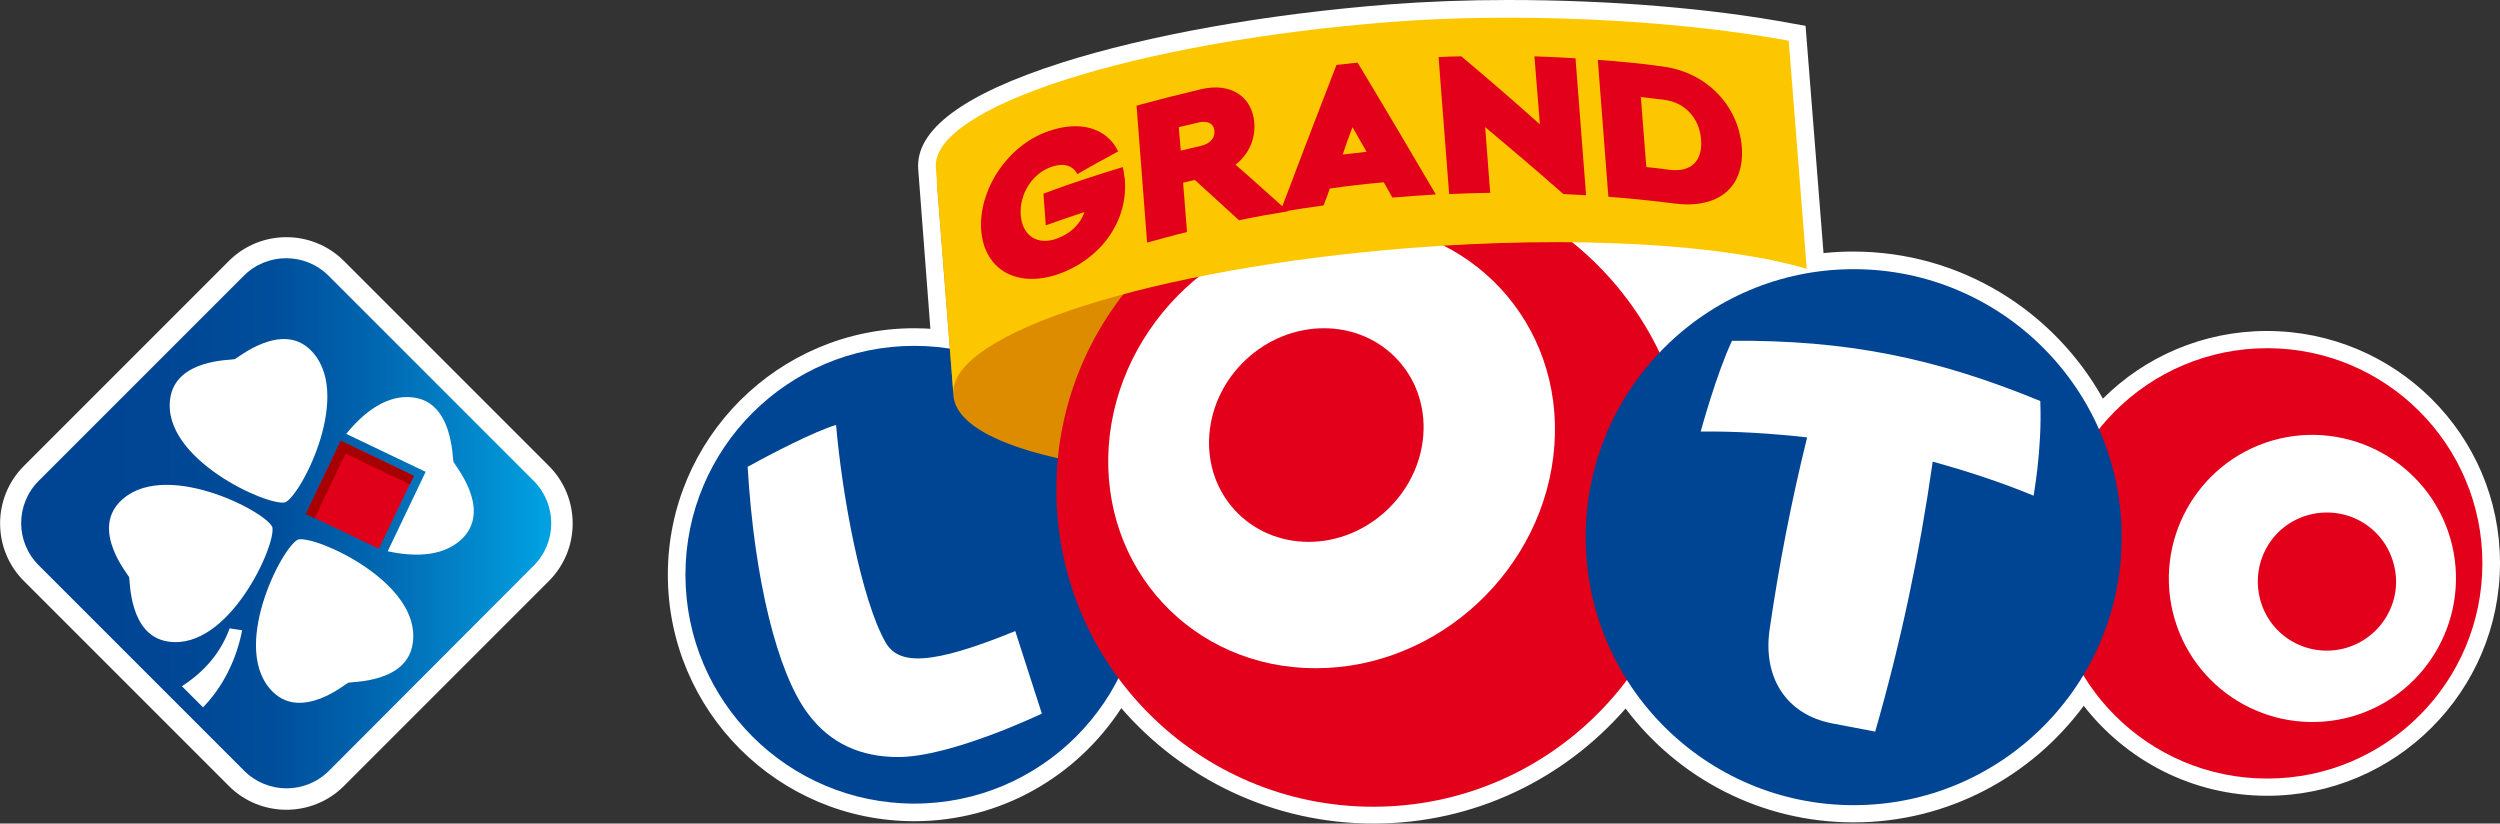 <?xml version="1.0" encoding="utf-8"?>
<!-- Generator: Adobe Illustrator 24.0.1, SVG Export Plug-In . SVG Version: 6.00 Build 0)  -->
<svg version="1.1" id="Calque_1" xmlns="http://www.w3.org/2000/svg" xmlns:xlink="http://www.w3.org/1999/xlink" x="0px" y="0px"
	 viewBox="0 0 639 210.5" style="enable-background:new 0 0 639 210.5;" xml:space="preserve">
<rect x="0" y="0" width="639" height="210.5" fill="#333333" stroke="none"/>
<style type="text/css">
	.st0{fill:#FFFFFF;}
	.st1{fill:#004494;}
	.st2{fill:#E2001A;}
	.st3{fill:#DD8C00;}
	.st4{fill:#FDC700;}
	.st5{fill:url(#SVGID_1_);}
	.st6{fill:#E1001A;}
	.st7{fill:#A70000;}
	.st8{display:none;}
	.st9{display:inline;fill:#E6007E;}
	.st10{display:inline;fill:#E2001A;}
</style>
<g>
	<g>
		<g>
			<g>
				<path class="st0" d="M323,129.6c-39.4,0-82-6.6-83.5-25l-0.3-3.6h-0.1l-4.4-57.7c-0.8-10.1,11.5-19.2,36.4-27.2
					c22.3-7.1,52.3-12.5,84.3-15c9.2-0.7,19.4-1.1,30.1-1.1c25.9,0,51.7,2.1,72.6,6l3.4,0.6l5.4,68.3l-6.3-1.8
					c-14.7-4.2-4.3,18.9-30.1,18.9c-0.5,0-33.7-25.5-34.2-25.5l2.6,33.3c0.2,2.7,1.1,5,2,7.3c1.3,3.4,2.8,7.2,0.5,11
					c-3.7,5.9-15.4,7.8-46.5,10.2C344,129.2,333.3,129.6,323,129.6L323,129.6z"/>
			</g>
		</g>
		<g>
			<g>
				<path class="st0" d="M579.4,84.6c-16.3,0-31.2,6.6-41.9,17.3c-12.5-22.4-36.4-37.6-63.8-37.6c-18.6,0-35.5,7-48.4,18.4
					c-14.7-25.8-42.5-43.2-74.3-43.2c-37,0-68.5,23.6-80.4,56.5c-10.4-7.6-23.1-12.1-36.9-12.1c-34.7,0-63,28.2-63,63s28.2,63,63,63
					c22.1,0,41.6-11.5,52.9-28.9c15.7,18.1,38.8,29.5,64.5,29.5s48.7-11.4,64.4-29.4c13.3,17.7,34.5,29.1,58.3,29.1
					c24.1,0,45.5-11.8,58.8-29.8c10.9,14,27.8,23,46.9,23c32.8,0,59.5-26.7,59.5-59.5S612.2,84.6,579.4,84.6z"/>
				<g>
					<g>
						<g>
							<path class="st1" d="M292.2,146.9c0,32.3-26.2,58.5-58.5,58.5s-58.5-26.2-58.5-58.5s26.2-58.5,58.5-58.5
								S292.2,114.6,292.2,146.9z"/>
						</g>
						<path class="st2" d="M634.5,144c0,30.4-24.6,55-55,55s-55-24.6-55-55s24.6-55,55-55C609.8,89,634.5,113.6,634.5,144z"/>
						<g>
							<g>
								<g>
									<g>
										<path class="st3" d="M349.3,59.7c-59.7,4.7-108.7,1.8-109.9-13.7l4.3,55.1c1.2,15.5,50.6,24.2,110.4,19.5
											c59.7-4.7,41.1-8.2,39.9-23.6l-4.8-61C390.5,51.5,409.1,55,349.3,59.7z"/>
									</g>
									<path class="st2" d="M432.1,125.1c0,44.8-36.3,81.1-81.1,81.1s-81-36.3-81-81.1S306.3,44,351,44
										C395.8,44,432.1,80.3,432.1,125.1z"/>
									<path class="st1" d="M542.3,137.3c0,37.8-30.7,68.5-68.5,68.5s-68.5-30.7-68.5-68.5s30.7-68.5,68.5-68.5
										C511.6,68.8,542.3,99.5,542.3,137.3z"/>
								</g>
							</g>
						</g>
						<g>
							<path class="st0" d="M259.5,161.3c-21.8,8.9-29.9,8.7-33.2,2.8c-6.1-10.8-11-37-12.6-55.5c-5.8,1.8-16.4,7.3-22.6,10.7
								c1.7,28.9,7.6,52.7,15.4,63.1c5.8,7.8,13.7,11.1,23.1,11.1c13.5,0,36.7-11.1,36.7-11.1L259.5,161.3z"/>
						</g>
						<path class="st0" d="M580.8,112.6c-19.5,5.7-30.6,26.1-25,45.5c5.7,19.5,26,30.6,45.5,25c19.5-5.7,30.6-26.1,25-45.5
							C620.6,118.1,600.2,107,580.8,112.6z M599.7,165.6c-9.4,2.7-19.2-2.6-21.9-12s2.6-19.2,12-21.9s19.2,2.6,21.9,12
							C614.5,153,609.1,162.8,599.7,165.6z"/>
						<path class="st0" d="M344.4,57c-31.4,0-58.7,25.5-61,56.9c-2.2,31.4,21.4,56.9,52.9,56.9s58.7-25.5,61-56.9S375.8,57,344.4,57
							z M334.5,138.5c-15.1,0-26.5-12.2-25.4-27.3s14.2-27.3,29.3-27.3c15.1,0,26.5,12.2,25.4,27.3
							C362.7,126.2,349.6,138.5,334.5,138.5z"/>
						<path class="st0" d="M521.5,102.5c-27-11.1-49.6-15.6-78.8-15.4c-4,8.5-8,23.2-8,23.2c9.1-0.1,18.2,0.5,27.2,1.5
							c-4,16.2-7.2,32.6-9.6,49.2c-1.7,12,4.1,21.6,16,23.9c3.7,0.7,7.3,1.4,11,2.1c6.5-22.6,11.4-45.7,14.7-69
							c8.7,2.4,17.3,5.2,25.8,8.7C519.7,126.8,522,115.3,521.5,102.5z"/>
					</g>
				</g>
			</g>
		</g>
		<g>
			<g>
				<g>
					<path class="st4" d="M355.7,5.6c-65.6,5.1-117.8,21.8-116.5,37.3l4.5,57.8c-1.2-15.5,51-32.1,116.5-37.3
						c42.4-3.3,80-1,101.6,5.3l-4.6-58.3C425.6,4.6,385.2,3.3,355.7,5.6z"/>
				</g>
			</g>
			<g>
				<path class="st2" d="M287,42.7c0.2,1.2,0.4,2.1,0.5,3.1c0.9,10.8-6.2,20.4-16.8,24.2c-10.5,3.7-19-0.8-19.9-11
					c-0.8-10.2,6.5-21.7,17-25.4c8.3-3,15.2-0.8,18,5.1c-3.5,1.9-7,3.8-10.4,5.8c-1.4-2.4-3.7-2.9-6.8-1.8c-5,1.8-8.1,7.2-7.7,12.3
					c0.4,5.2,4.2,7.8,9.2,6c3.6-1.3,6-3.7,7.1-6.8c-3.3,1.1-6.6,2.2-9.9,3.4c-0.2-2.7-0.4-5.4-0.6-8.1C273.3,47,280.1,44.8,287,42.7
					z"/>
				<path class="st2" d="M316.7,56.3c-3.8-3.5-7.6-6.9-11.3-10.3c-1,0.2-2,0.5-3,0.7c0.3,4.2,0.7,8.4,1,12.6
					c-3.4,0.8-6.8,1.8-10.2,2.7c-0.9-11.7-1.8-23.3-2.7-35c5.5-1.5,11-2.9,16.5-4.2c7.7-1.8,13.1,2,13.6,8.6c0.3,4.2-1.4,8-4.8,10.7
					c4.5,3.9,8.9,7.9,13.4,11.9C325,54.7,320.9,55.4,316.7,56.3z M306.9,37.3c2.6-0.6,3.7-2.2,3.5-3.9c-0.1-1.6-1.5-2.7-4-2.1
					c-1.7,0.4-3.4,0.8-5.1,1.2c0.2,2,0.3,4,0.5,6C303.5,38.1,305.2,37.7,306.9,37.3z"/>
				<path class="st2" d="M355.9,50.5c-0.7-1.3-1.5-2.6-2.2-3.9c-4.6,0.4-9.2,0.9-13.8,1.6c-0.5,1.4-1,2.9-1.6,4.3
					c-3.7,0.5-7.4,1.1-11.1,1.7c4.8-12.7,9.6-25.2,14.4-37.6c1.8-0.2,3.6-0.4,5.4-0.6c6.7,11.1,13.3,22.3,20,33.7
					C363.4,49.9,359.7,50.2,355.9,50.5z M345.7,32.5c-0.9,2.3-1.7,4.6-2.5,7c2-0.2,4.1-0.5,6.1-0.7
					C348.1,36.7,346.9,34.6,345.7,32.5z"/>
				<path class="st2" d="M405.4,49.9c-1.9-0.1-3.9-0.2-5.8-0.3c-6.7-5.9-13.4-11.6-20-17.1c0.4,5.6,0.9,11.2,1.3,16.8
					c-3.5,0-7,0.2-10.5,0.3c-0.9-11.7-1.8-23.3-2.7-35c1.9-0.1,3.9-0.2,5.8-0.2c6.7,5.6,13.4,11.4,20.1,17.4
					c-0.5-5.8-0.9-11.6-1.4-17.4c3.5,0.1,7,0.3,10.5,0.5C403.6,26.5,404.5,38.2,405.4,49.9z"/>
				<path class="st2" d="M425,17c11.3,1.5,19.3,10,20.2,20.5c0.8,10.5-6.1,16-17.4,14.5c-5.5-0.7-11.1-1.3-16.7-1.7
					c-0.9-11.7-1.8-23.3-2.7-35C413.9,15.7,419.4,16.2,425,17z M426.7,43.4c5.6,0.7,8.5-2.3,8.1-7.7c-0.4-5.3-3.9-9.5-9.5-10.2
					c-2-0.2-3.9-0.5-5.9-0.7c0.5,6,0.9,11.9,1.4,17.9C422.7,42.9,424.7,43.1,426.7,43.4z"/>
			</g>
		</g>
	</g>
	<g>
		<g>
			<path class="st0" d="M58.5,200.9L6.1,148.5c-8.1-8.1-8.1-21.3,0-29.4l52.4-52.4c8.1-8.1,21.3-8.1,29.4,0l52.4,52.4
				c8.1,8.1,8.1,21.3,0,29.4l-52.4,52.4C79.8,209,66.6,209,58.5,200.9z"/>
		</g>
		<g>
			
				<linearGradient id="SVGID_1_" gradientUnits="userSpaceOnUse" x1="138.476" y1="-6607.328" x2="2.196" y2="-6607.328" gradientTransform="matrix(1 0 0 -1 3.142143e-03 -6473.578)">
				<stop  offset="0" style="stop-color:#00A0E1"/>
				<stop  offset="1.000000e-02" style="stop-color:#009EDF"/>
				<stop  offset="0.16" style="stop-color:#0381C6"/>
				<stop  offset="0.33" style="stop-color:#0064AE"/>
				<stop  offset="0.501" style="stop-color:#004E9B"/>
				<stop  offset="0.71" style="stop-color:#004694"/>
				<stop  offset="1" style="stop-color:#004492"/>
			</linearGradient>
			<path class="st5" d="M9.9,122.9l52.4-52.4c6-6,15.7-6,21.7,0l52.4,52.4c6,6,6,15.7,0,21.7L84.1,197c-6,6-15.7,6-21.7,0L10,144.6
				C3.9,138.6,3.9,128.9,9.9,122.9z"/>
			<path class="st0" d="M115.9,118c-0.3-0.9-0.1-15.1-10.2-16.4c-6.6-0.9-12.6,3.6-17.2,9.3l20.3,9.7l-9.7,20.3
				c7.3,1.6,14.9,1.3,19.5-3.7C125.4,129.6,116.2,118.9,115.9,118z M76.2,137.9c-4.2,1.9-17.7,28.3-6.3,39.1
				c7.4,7,18.3-2.1,19.1-2.5c0.9-0.3,15.1,0.1,16.5-10.1C107.8,148.9,80.7,136.8,76.2,137.9z M72.9,128.4
				c4.2-1.9,17.7-28.3,6.3-39.1c-7.4-7-18.3,2.1-19.2,2.5c-0.9,0.3-15.1-0.1-16.5,10.1C41.3,117.3,68.5,129.5,72.9,128.4L72.9,128.4
				z M69.6,134.7c-1.9-4.2-28.3-17.7-39.1-6.3c-7,7.4,2.1,18.3,2.5,19.1c0.3,0.9-0.1,15.1,10.1,16.5
				C58.6,166.2,70.7,139.1,69.6,134.7L69.6,134.7z M46.5,175.4l5.4,5.4c3.6-3.7,8.1-10.1,10-19.7c-0.4-0.1-2.9-0.4-3.2-0.5
				C56,168.1,50.7,172.7,46.5,175.4L46.5,175.4z"/>
			
				<rect x="81.6" y="116.2" transform="matrix(0.432 -0.902 0.902 0.432 -61.899 154.722)" class="st6" width="20.7" height="20.7"/>
			
				<rect x="94.7" y="108" transform="matrix(0.432 -0.902 0.902 0.432 -52.25 153.631)" class="st7" width="2.4" height="20.7"/>
			
				<rect x="73.4" y="121.4" transform="matrix(0.432 -0.902 0.902 0.432 -63.059 145.159)" class="st7" width="20.7" height="2.5"/>
		</g>
	</g>
</g>
<g class="st8">
	<path class="st9" d="M298.7,230.1c0.4,0.4,1,1,1.3,1.7l-2.3,0.4c-0.3-0.7-0.4-1-1.3-1c-0.3,0-0.4,0-0.4,0.3c-0.3,0-0.3,0.3-0.3,0.4
		s0.3,0.4,0.4,0.4l1.4,0.4c0.7,0.3,1.3,0.4,1.7,1c0.3,0.4,0.4,1,0.4,1.4s0,1-0.3,1.3c-0.3,0.3-0.4,0.7-0.7,1s-0.7,0.4-1,0.4
		c-0.4,0-0.7,0.3-1.3,0.3c-1,0-1.7-0.3-2.5-0.7c-0.8-0.4-1-1.3-1.3-2l2.5-0.4c0.3,0.7,0.4,1.3,1.3,1.3c0.3,0,0.4,0,0.7-0.3
		c0.3,0,0.3-0.3,0.3-0.4c0-0.3-0.3-0.4-0.4-0.7l-1.4-0.4c-0.7-0.3-1.3-0.4-1.7-1c-0.3-0.4-0.4-1-0.4-1.4c0-1,0.3-1.4,1-2
		c0.7-0.6,1.4-0.7,2.5-0.7C297.1,229.8,298,229.8,298.7,230.1z"/>
	<path class="st9" d="M305.3,231.8v6.8H303v-6.8h-2.5v-2h7.5v2C308,231.8,305.3,231.8,305.3,231.8z"/>
	<path class="st9" d="M316.1,238.6h-1.7l-4.1-8.8h2.8l2.3,4.8l2.3-4.8h2.8L316.1,238.6z"/>
	<path class="st9" d="M325.7,238.6l-0.4-1h-3.5l-0.6,1h-2.5l4.3-8.8h1.3l4.3,8.8C328.6,238.5,325.7,238.5,325.7,238.6z M323.5,233.4
		l-1,2h2L323.5,233.4z"/>
	<path class="st9" d="M335.5,238.6H329v-8.8h2.3v6.8h4.3v2C335.6,238.5,335.5,238.5,335.5,238.6z"/>
	<path class="st9" d="M342.9,238.6h-6.5v-8.8h6.5v2h-4.1v1.4h3.8v1.7h-3.8v1.4h4.3v2h-0.3v0.3H342.9z"/>
	<path class="st9" d="M352.5,238.6h-1.3l-4.8-4.5v4.5h-2.3v-8.8h1.3l4.8,4.5v-4.5h2.3C352.5,229.8,352.5,238.6,352.5,238.6z"/>
	<path class="st9" d="M358.3,231.8v6.8H356v-6.8h-2.5v-2h7.5v2C361,231.8,358.3,231.8,358.3,231.8z"/>
	<path class="st9" d="M361.6,238.6v-8.8h2.3v8.8C363.9,238.5,361.6,238.5,361.6,238.6z"/>
	<path class="st9" d="M373.8,238.6h-1.3l-4.8-4.5v4.5h-2.3v-8.8h1.3l4.8,4.5v-4.5h2.3V238.6z"/>
</g>
<g class="st8">
	<path class="st10" d="M376.8,250.5c0,2.3-1.6,4.1-4,4.1c-1.9,0-3.2-1.3-3.7-2.5c-1.8,2.2-3.8,3.1-6.8,3.1
		c-6.9,0-12.3-6.4-12.3-14.3s5.3-14.3,12.3-14.3c3.4,0,5.1,1.1,6.6,2.2v-9.4c0-2.3,1.6-4.1,4-4.1c2.3,0,4,1.8,4,4.1V250.5z
		 M358,240.8c0,3.7,1.9,6.7,5.4,6.7c3.5,0,5.4-3.1,5.4-6.7s-1.9-6.7-5.4-6.7C359.9,234.1,358,237.1,358,240.8z"/>
	<path class="st10" d="M387.8,243.4c0,1.7,1.3,4.4,6.4,4.4c3.9,0,6.3-2.5,8.1-2.5c1.8,0,3.3,1.4,3.3,3.4c0,3.9-6.5,6.4-12.5,6.4
		c-8.5,0-13.9-6.4-13.9-14.3c0-7.6,5.7-14.3,13.9-14.3c7.8,0,12.9,6.6,12.9,13.5c0,2.8-1.3,3.5-3.9,3.5H387.8z M398.1,237.9
		c0-1.8-2-4.8-5.1-4.8c-3.1,0-5.1,3-5.1,4.8H398.1z"/>
	<path class="st10" d="M422.9,222.2c0-2.9,1.7-4.4,4.1-4.4c2.2,0,3,1,5.7,4.4l13.7,17.1h0.1v-17.2c0-2.9,1.7-4.4,4.1-4.4
		c2.4,0,4.1,1.5,4.1,4.4v28.1c0,2.9-1.7,4.4-4.1,4.4c-2.2,0-3-1-5.7-4.4l-13.7-17.1h-0.1v17.2c0,2.9-1.7,4.4-4.1,4.4
		c-2.4,0-4.1-1.5-4.1-4.4V222.2z"/>
	<path class="st10" d="M484.2,240.8c0,8-5.3,14.3-13.4,14.3s-13.4-6.4-13.4-14.3s5.3-14.3,13.4-14.3S484.2,232.8,484.2,240.8z
		 M465.4,240.8c0,3.7,1.9,6.7,5.4,6.7c3.5,0,5.4-3.1,5.4-6.7s-1.9-6.7-5.4-6.7C467.4,234.1,465.4,237.1,465.4,240.8z"/>
	<path class="st10" d="M494.3,243.4c0,1.7,1.3,4.4,6.4,4.4c3.9,0,6.3-2.5,8.1-2.5c1.8,0,3.3,1.4,3.3,3.4c0,3.9-6.5,6.4-12.5,6.4
		c-8.5,0-13.9-6.4-13.9-14.3c0-7.6,5.7-14.3,13.9-14.3c7.8,0,12.9,6.6,12.9,13.5c0,2.8-1.3,3.5-3.9,3.5H494.3z M497.2,219.1
		c0,2.2-1.8,4-4,4s-4-1.8-4-4s1.8-4,4-4S497.2,216.9,497.2,219.1z M504.6,237.9c0-1.8-2-4.8-5.1-4.8c-3.1,0-5.1,3-5.1,4.8H504.6z
		 M509,219.1c0,2.2-1.8,4-4,4s-4-1.8-4-4s1.8-4,4-4S509,216.9,509,219.1z"/>
	<path class="st10" d="M515,219.3c0-2.3,1.6-4.1,4-4.1c2.3,0,4,1.8,4,4.1v31.2c0,2.3-1.6,4.1-4,4.1c-2.3,0-4-1.8-4-4.1V219.3z"/>
</g>
</svg>
